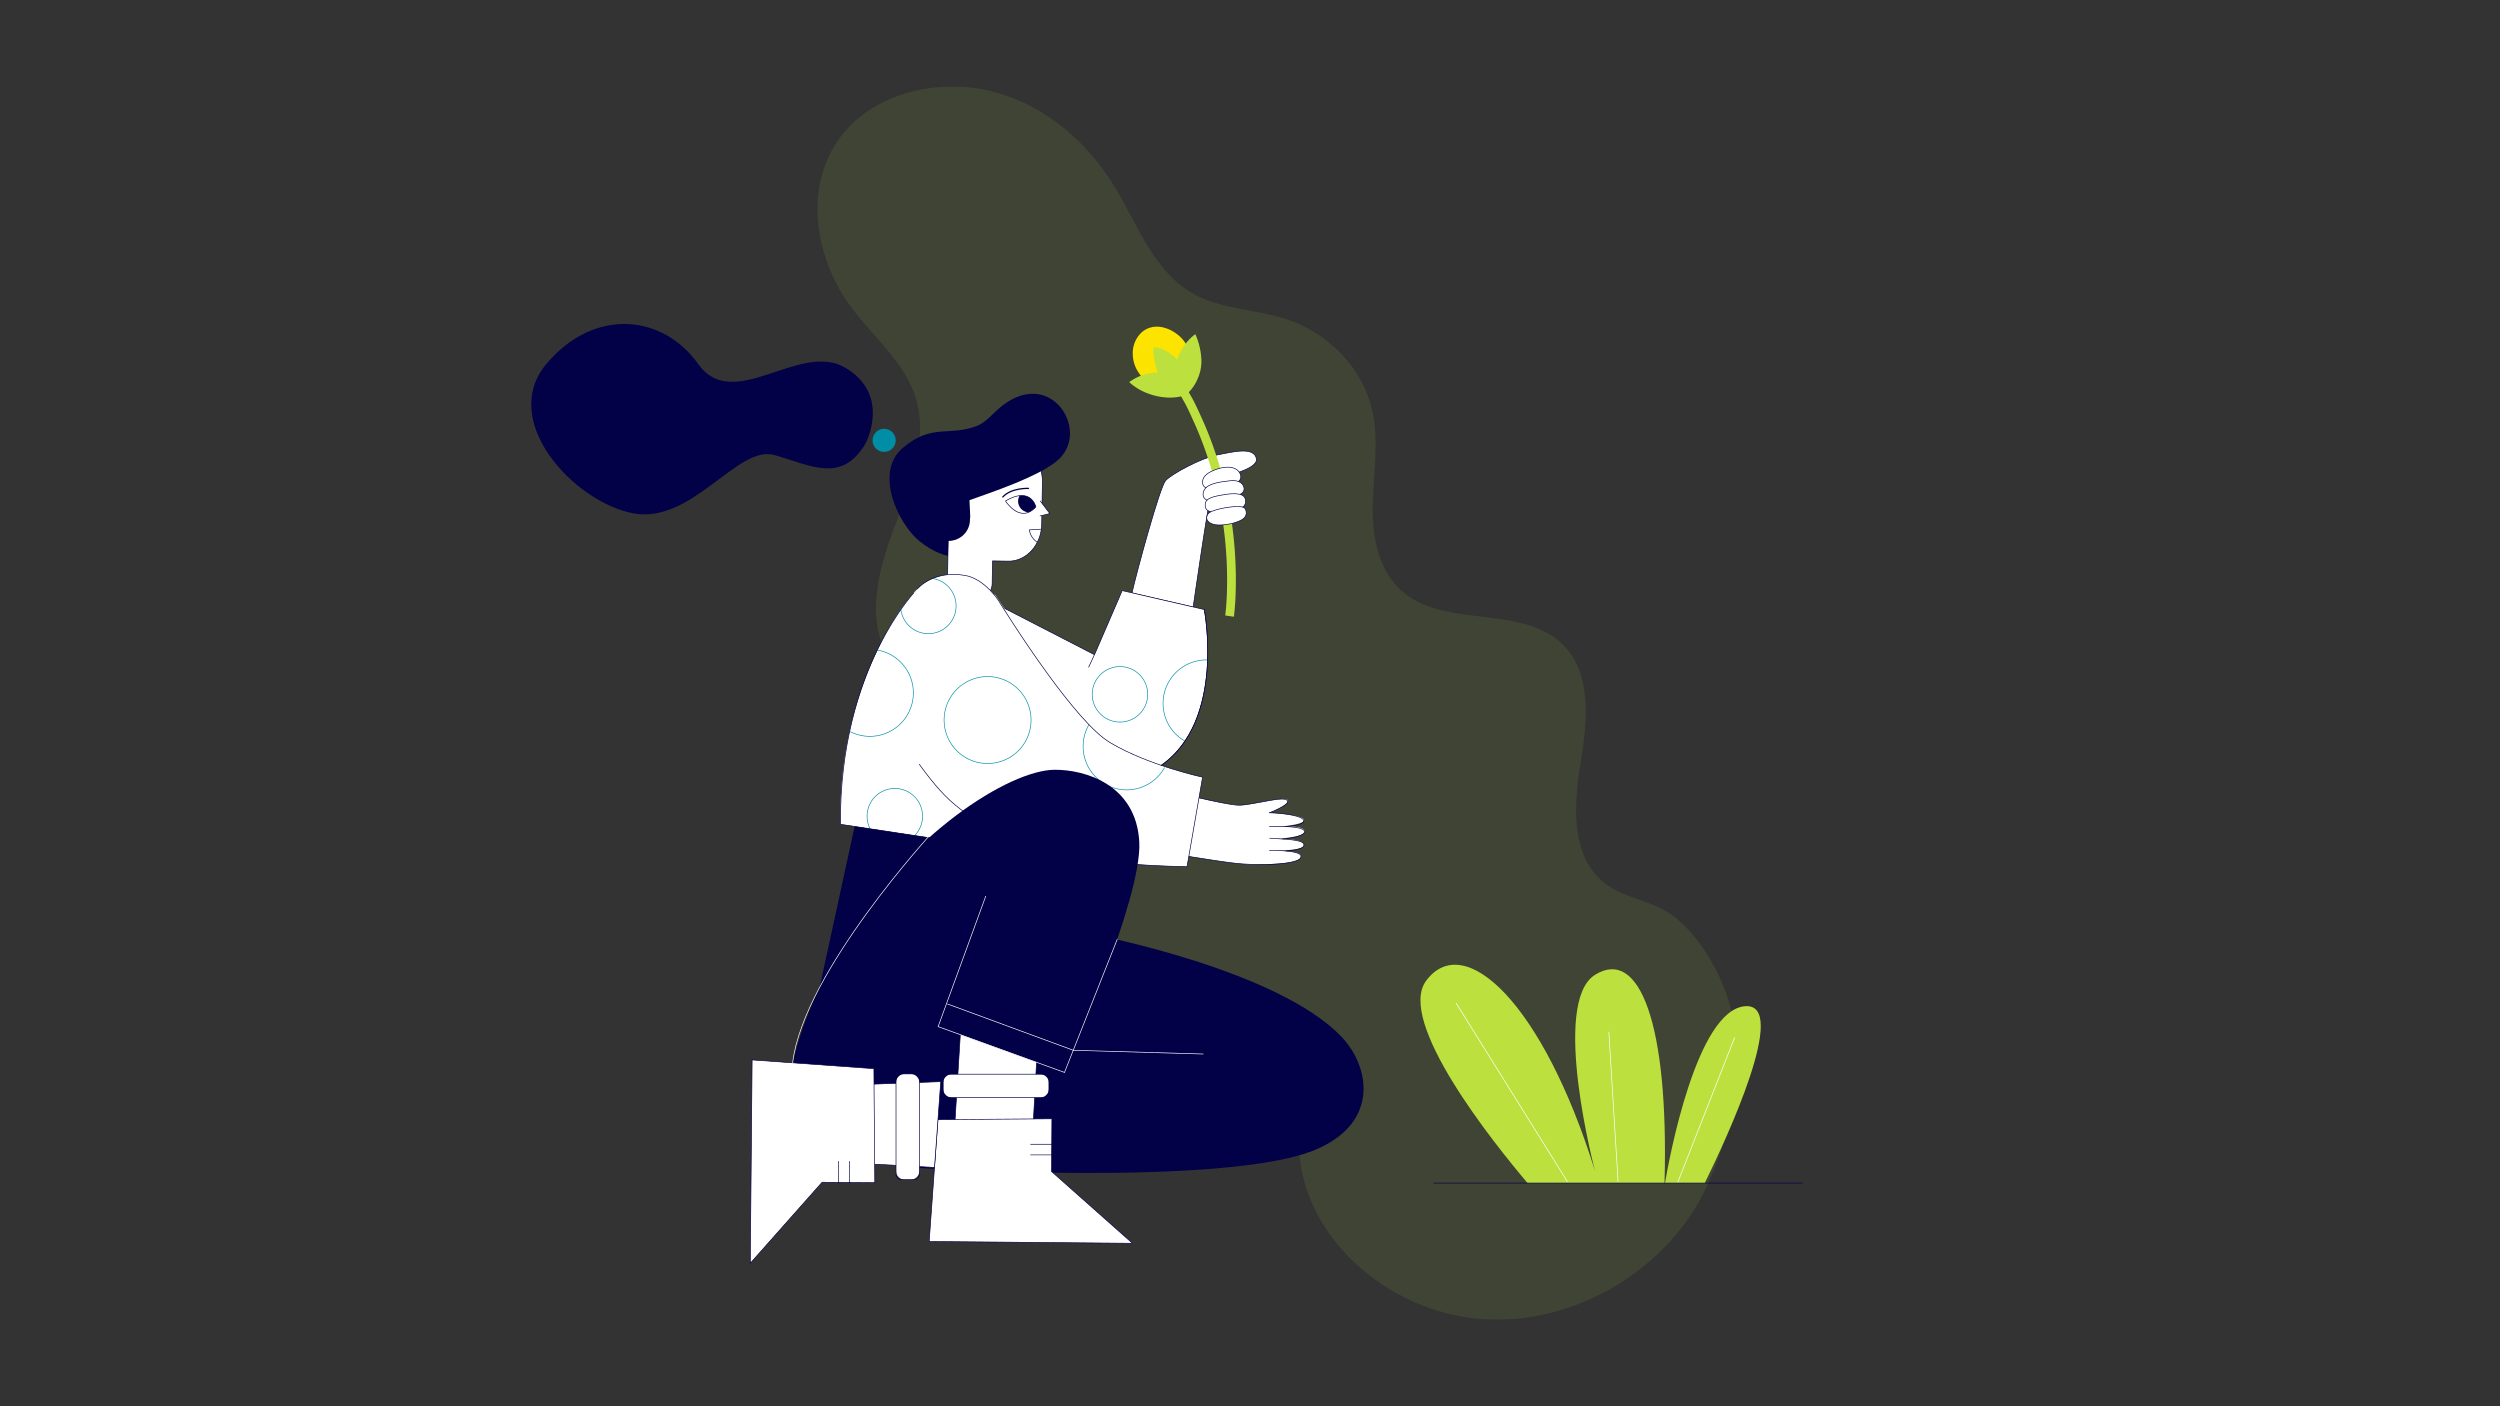 <svg xmlns="http://www.w3.org/2000/svg" xmlns:xlink="http://www.w3.org/1999/xlink" width="1920" height="1080" viewBox="0 0 1920 1080"><rect x="0" y="0" width="1920" height="1080" fill="#333333" stroke="none"/><defs><clipPath id="clip-path"><rect id="Rettangolo_2647" data-name="Rettangolo 2647" width="976.772" height="946.992" fill="none"></rect></clipPath><clipPath id="clip-path-3"><rect id="Rettangolo_2642" data-name="Rettangolo 2642" width="705.093" height="946.992" fill="none"></rect></clipPath><clipPath id="clip-path-4"><path id="Tracciato_1991" data-name="Tracciato 1991" d="M226.984,199.892s11.092,17.939,23.351,4.583c0,0-1.935-8.75-10.853-8.751-3.193,0-7.281,1.122-12.5,4.169" transform="translate(-226.984 -195.723)" fill="none"></path></clipPath><clipPath id="clip-Tavola_da_disegno_5"><rect width="1920" height="1080"></rect></clipPath></defs><g id="Tavola_da_disegno_5" data-name="Tavola da disegno &#x2013; 5" clip-path="url(#clip-Tavola_da_disegno_5)"><g id="Raggruppa_432" data-name="Raggruppa 432" transform="translate(408 66.504)"><g id="Raggruppa_378" data-name="Raggruppa 378" clip-path="url(#clip-path)"><g id="Raggruppa_373" data-name="Raggruppa 373"><g id="Raggruppa_372" data-name="Raggruppa 372" clip-path="url(#clip-path)"><g id="Raggruppa_371" data-name="Raggruppa 371" transform="translate(219.864)" opacity="0.1"><g id="Raggruppa_370" data-name="Raggruppa 370"><g id="Raggruppa_369" data-name="Raggruppa 369" clip-path="url(#clip-path-3)"><path id="Tracciato_1946" data-name="Tracciato 1946" d="M822.552,838.569c13.039-28.882,22.746-67.614,18.594-115.361-2.7-31.032-26.7-77-55.893-91.812-12.931-6.559-28.113-9.164-40.131-17.06-29.513-19.388-27.878-60.1-22.273-93.648s9.914-73.384-17.226-95.54c-31.037-25.337-84.544-10.834-116.595-35.063-20.434-15.445-25.986-42.384-25.67-67.069s5.1-49.741-.2-73.841c-7.058-32.112-33.017-59.776-66.239-70.592-22.547-7.341-47.92-7.419-68.787-18.143-32.314-16.605-44.51-53.008-62.587-82.926-20.216-33.458-51.991-62.1-91.668-73.084s-87.3-1.528-114.3,28.307c-34.605,38.227-26.329,97.77,4.177,137.9,16.617,21.86,39.26,40.659,47.973,66.255,11.174,32.821-3.129,68.245-15.506,101.069s-22.6,70.579-4.57,100.559c30.113,50.072,121.36,49.741,141.975,103.924,16.017,42.1-22.486,93.566,1.529,132.138,30.921,49.667,129.489,23.792,161.211,73.015,13.573,21.063,8.743,47.862,10.791,72.492,5.618,67.589,72.2,123.782,145.12,126.772S796.8,902.505,822.552,838.569" transform="translate(-137.025 0)" fill="#bce13e"></path></g></g></g><path id="Tracciato_1947" data-name="Tracciato 1947" d="M507.863,587.983C481.911,557.35,406.682,463.62,430.049,432.5c29.291-39.015,89.587,17.318,129.633,146.252,0,0-34.294-129.319,0-150.7,34.066-21.239,56.759,37.275,53.372,159.935Z" transform="translate(257.302 254.107)" fill="#bce13e"></path><path id="Tracciato_1948" data-name="Tracciato 1948" d="M542.648,576.006c3.134-18.321,24.274-133.309,61.73-135.836,33.914-2.286-14.192,101.233-31.186,135.836Z" transform="translate(328.059 266.083)" fill="#bce13e"></path><line id="Linea_362" data-name="Linea 362" x1="7.052" y1="114.849" transform="translate(827.611 726.127)" fill="none" stroke="#fff" stroke-linecap="round" stroke-linejoin="round" stroke-width="0.5"></line><line id="Linea_363" data-name="Linea 363" x2="85.377" y2="136.998" transform="translate(710.369 703.977)" fill="none" stroke="#fff" stroke-linecap="round" stroke-linejoin="round" stroke-width="0.5"></line><line id="Linea_364" data-name="Linea 364" y1="110.942" x2="43.559" transform="translate(880.591 730.432)" fill="none" stroke="#fff" stroke-linecap="round" stroke-linejoin="round" stroke-width="0.5"></line><line id="Linea_365" data-name="Linea 365" x1="283.415" transform="translate(692.956 842.09)" fill="none" stroke="#020046" stroke-linecap="round" stroke-linejoin="round" stroke-width="0.5"></line><path id="Tracciato_1949" data-name="Tracciato 1949" d="M304.625,335.887S356.086,350.1,367.8,348.756s33.139-7.179,34.183-3.588-14.013,9.478-14.013,9.478,25.2,1.26,26.477,5.3-20.03,5.423-20.03,5.423,19.956-1.627,20.521,3.313-20.833,5.821-20.833,5.821,20.03-.186,20.375,4.695-21.469,4.242-21.469,4.242,19.494.252,19.227,4.435-9.247,6.169-35.433,6.481c-8.533.1-20.379-1.494-31.245-3.14-21.782-3.3-43.727-7.464-49.187-7.756-1-.053.521-1.418,1.914-10.15,2.522-15.814,6.343-37.426,6.343-37.426" transform="translate(178.975 203.061)" fill="#fff"></path><path id="Tracciato_1950" data-name="Tracciato 1950" d="M387.848,354.645s14.3-5.539,13.968-8.6-8.239-1.852-14.988-.6-18.109,3.511-23.036,3.4c-10.558-.237-59.97-12.96-59.285-12.96l-8.259,47.577s52.668,8.652,66.034,10.048c13.568,1.417,33.53,1.208,42.408-.947,4.44-1.077,7.665-2.15,7.357-4.721-.56-4.65-24.136-4.336-24.136-4.336" transform="translate(179.097 203.06)" fill="none" stroke="#020046" stroke-linecap="round" stroke-linejoin="round" stroke-width="0.5"></path><path id="Tracciato_1951" data-name="Tracciato 1951" d="M365.777,369.559s13.376-.549,13.929-4.316-8.249-4.5-26.215-5.492" transform="translate(213.703 217.487)" fill="none" stroke="#020046" stroke-linecap="round" stroke-linejoin="round" stroke-width="0.5"></path><path id="Tracciato_1952" data-name="Tracciato 1952" d="M363.442,363.761s16.216-1.205,16.777-5.412-16.143-4.522-26.884-4.087" transform="translate(213.609 214.081)" fill="none" stroke="#020046" stroke-linecap="round" stroke-linejoin="round" stroke-width="0.5"></path><path id="Tracciato_1953" data-name="Tracciato 1953" d="M365.354,358.152s14.354-.6,14.314-4.308c-.043-4.042-16.817-6.091-26.334-6.266" transform="translate(213.609 210.129)" fill="none" stroke="#020046" stroke-linecap="round" stroke-linejoin="round" stroke-width="0.5"></path><path id="Tracciato_1954" data-name="Tracciato 1954" d="M295.618,478.408l26.446-72.3S462.078,432.978,510.7,484.465c21.538,22.806,28.986,65.135-19.166,86.063C423.391,600.147,184.882,584.9,184.882,584.9l8.965-117.84Z" transform="translate(111.771 245.514)" fill="#020046"></path><path id="Tracciato_1955" data-name="Tracciato 1955" d="M247.294,171.254l-20.888-.329c-13.886-.22-25.451,12.536-25.7,28.348l-.51,32.378c-.014.911.018,1.813.079,2.705a12.874,12.874,0,0,0-.4,2.96l-.311,19.71-.018,1.1-.31,19.71a13.044,13.044,0,0,0,12.8,13.21l8.286.13a13.044,13.044,0,0,0,13.209-12.8l.276-17.443,12.077.191c13.886.218,25.453-12.538,25.7-28.348l.512-32.378c.249-15.811-10.909-28.925-24.8-29.145" transform="translate(120.444 103.331)" fill="#fff"></path><path id="Tracciato_1956" data-name="Tracciato 1956" d="M247.294,171.254l-20.888-.329c-13.886-.22-25.451,12.536-25.7,28.348l-.51,32.378c-.014.911.018,1.813.079,2.705a12.874,12.874,0,0,0-.4,2.96l-.311,19.71-.018,1.1-.31,19.71a13.044,13.044,0,0,0,12.8,13.21l8.286.13a13.044,13.044,0,0,0,13.209-12.8l.276-17.443,12.077.191c13.886.218,25.453-12.538,25.7-28.348l.512-32.378C272.338,184.588,261.18,171.474,247.294,171.254Z" transform="translate(120.444 103.331)" fill="none" stroke="#020046" stroke-linecap="round" stroke-linejoin="round" stroke-width="0.5"></path><path id="Tracciato_1957" data-name="Tracciato 1957" d="M247.6,211.834l-9.17.549a13.294,13.294,0,0,0,5.953,9.366" transform="translate(144.142 128.064)" fill="none" stroke="#020046" stroke-linecap="round" stroke-linejoin="round" stroke-width="0.5"></path><path id="Tracciato_1958" data-name="Tracciato 1958" d="M181.69,188.577c22.759-19.208,35.8-8.313,57.668-17.178,6.338-2.569,12.583-10.486,18.894-15.352,37.21-28.7,66.629,18.277,43.783,40.767-13.464,13.252-53.931,26.429-69.142,31.939l.618,13.653-7.87-9.993-8.591,8.6-.717,30.459s-10.1-1.632-21.886-11.275c-16.756-13.711-34.793-53.022-12.756-71.622" transform="translate(103.668 88.885)" fill="#020046"></path><path id="Tracciato_1959" data-name="Tracciato 1959" d="M189.834,213.99a16.172,16.172,0,1,0,15.45-16.737,16.106,16.106,0,0,0-15.45,16.737" transform="translate(114.755 119.24)" fill="#020046"></path><path id="Tracciato_1960" data-name="Tracciato 1960" d="M209.414,211.878s.231-10.916-10.893-9.213" transform="translate(120.016 122.412)" fill="#020046"></path><path id="Tracciato_1961" data-name="Tracciato 1961" d="M222.146,212.565A16.172,16.172,0,1,0,206.7,229.3a16.293,16.293,0,0,0,4.408-.807" transform="translate(114.755 119.24)" fill="#020046"></path><path id="Tracciato_1962" data-name="Tracciato 1962" d="M256.733,205.37s19.962-37.014-15.465-58.1c-35.031-20.845-86.017,35.3-113.124-2.944S48.162,100.8,11.622,144.312,32.34,249.94,77.853,258.945s80.539-53,109.085-44.651,51.753,21.721,69.795-8.923" transform="translate(0 68.695)" fill="#020046"></path><path id="Tracciato_1963" data-name="Tracciato 1963" d="M164.444,176.866a8.864,8.864,0,1,0,3.605-12.005,8.863,8.863,0,0,0-3.605,12.005" transform="translate(98.773 99.025)" fill="#008da6"></path><path id="Tracciato_1964" data-name="Tracciato 1964" d="M337.077,224.024,332.5,272.989l-44.982-9.637,10.844-45.492Z" transform="translate(173.822 131.707)" fill="#fff"></path><path id="Tracciato_1965" data-name="Tracciato 1965" d="M337.077,224.024,332.5,272.989l-44.982-9.637,10.844-45.492Z" transform="translate(173.822 131.707)" fill="none" stroke="#020046" stroke-linecap="round" stroke-linejoin="round" stroke-width="0.5"></path><path id="Tracciato_1966" data-name="Tracciato 1966" d="M361.414,193.075s23.04-5.24,21.689-12.673c-1.72-9.465-17.5-5.447-30.111-2.978s-35.279,14.831-39.666,19.749-21.918,69.092-25.787,86.261l46.967,10.853s11.821-82.424,13.671-85.818,13.238-15.394,13.238-15.394" transform="translate(173.832 105.452)" fill="#fff"></path><path id="Tracciato_1967" data-name="Tracciato 1967" d="M361.414,193.075s23.04-5.24,21.689-12.673c-1.72-9.465-17.5-5.447-30.111-2.978s-35.279,14.831-39.666,19.749-21.918,69.092-25.787,86.261l46.967,10.853s11.821-82.424,13.671-85.818S361.414,193.075,361.414,193.075Z" transform="translate(173.832 105.452)" fill="none" stroke="#020046" stroke-linecap="round" stroke-linejoin="round" stroke-width="0.5"></path><path id="Tracciato_1968" data-name="Tracciato 1968" d="M213.152,268.859l13.416-20.886,82.472,42.474.627-1.356,20.686-47.859L393.4,255.779s18.374,94.057-41.3,124.645-121.509,5.6-139.909-13.371.958-98.194.958-98.194" transform="translate(123.485 145.837)" fill="#fff"></path><path id="Tracciato_1969" data-name="Tracciato 1969" d="M304.6,300.04l5.069-10.948,20.684-47.859L393.4,255.78s18.372,94.057-41.3,124.645-121.509,5.6-139.907-13.371.958-98.194.958-98.194l13.416-20.888,82.472,42.476" transform="translate(123.485 145.838)" fill="none" stroke="#020046" stroke-linecap="round" stroke-linejoin="round" stroke-width="0.5"></path><path id="Tracciato_1970" data-name="Tracciato 1970" d="M148.021,425.374c-1.388-66.7,19.312-119.034,36.677-149.658,11.769-20.755,22.284-31.024,22.284-31.024l3.69-3.45,5.077-3.1s8.779-4.382,16.192-4.591a56.556,56.556,0,0,1,20.421,3.806c2.636,1.131,9.459,7.14,9.459,7.14a15.465,15.465,0,0,1,3.771,4.037l1.478.828,39.576,60.07c17.353,23.4,36,45.824,48.531,53.268,29.639,17.6,70.964,26.477,70.964,26.477L414.2,457.85s-65.779-.106-110.258-12.572l-.858,3.612Z" transform="translate(89.446 141.184)" fill="#fff"></path><path id="Tracciato_1971" data-name="Tracciato 1971" d="M345.787,319.336l6.649.966s.427-2.964.789-7.963c.432-5.022.729-12.18.724-20.771a314.671,314.671,0,0,0-6.413-62.507A290.542,290.542,0,0,0,328.4,169.19c-3.556-7.825-6.481-14.367-9.107-18.655-2.437-4.382-3.832-6.887-3.832-6.887l-5.828,3.344s1.357,2.442,3.735,6.715c2.569,4.177,5.414,10.564,8.886,18.2a283.788,283.788,0,0,1,18.7,58.5,308.155,308.155,0,0,1,6.279,61.17c0,8.39-.286,15.383-.7,20.23-.356,4.881-.74,7.525-.74,7.525" transform="translate(187.187 86.843)" fill="#bce13e"></path><path id="Tracciato_1972" data-name="Tracciato 1972" d="M293.381,151.552a25.285,25.285,0,0,0,14.457,10.391c5.741,1.5,11.392,1.422,16.545-1.593a18.413,18.413,0,0,0,8.926-14.332c.571-6.06-1.284-13.108-5.524-19.389a29.317,29.317,0,0,0-16.795-11.211c-6.009-1.321-11.808-.051-16.2,3.838a21.607,21.607,0,0,0-6.874,15.4,26.3,26.3,0,0,0,5.462,16.894" transform="translate(174.045 69.471)" fill="#fce300"></path><path id="Tracciato_1973" data-name="Tracciato 1973" d="M308.259,148.011a47.667,47.667,0,0,1-2.041-6.678c-.849-3.928-2.068-8.554-1.255-12.905a25.5,25.5,0,0,1,12.5,4.785,48.681,48.681,0,0,1,5.589,4.692,41.362,41.362,0,0,1,8.53-14.526A31.155,31.155,0,0,1,337,118.515a53.622,53.622,0,0,1,4.671,20.832,34.06,34.06,0,0,1-3.5,14.711,31.7,31.7,0,0,1-8.762,11.315,39.442,39.442,0,0,1-14.072,1.773,49.037,49.037,0,0,1-13.735-2.761,43.511,43.511,0,0,1-15.394-9.074,35.591,35.591,0,0,1,6.192-3.7,35.065,35.065,0,0,1,15.861-3.6" transform="translate(173.026 71.648)" fill="#bce13e"></path><path id="Tracciato_1974" data-name="Tracciato 1974" d="M325.766,217.76a6.112,6.112,0,0,1,2.128-1.412l-.356.051c-1.353-.695-4.538-.879-4.2-5.938a4.519,4.519,0,0,1,1.441-3l-.079.014c-2.455-1.2-3.917-3.551-2.413-7.187a6.977,6.977,0,0,1,1.781-2.445l-.279.051a3.989,3.989,0,0,1-2.328-2.832c-.653-3.881,1.072-7.654,9.239-10.818,8.629-3.344,16.033-2.6,18.886,1.958,2.482,3.965-.027,6.4-.72,6.97a6.488,6.488,0,0,1,4.114,4.2c1.186,3.9-2.734,5.589-2.734,5.589l-.356.063c2.073.526,3.67,1.539,4.151,3.35.982,3.687-.648,5.549-1.908,6.437l-.053.008a3.023,3.023,0,0,1,1.576.83,5.768,5.768,0,0,1,.236,6.715c-3.145,4.579-17.708,7.27-23.629,5.8s-7.046-5.154-4.5-8.406" transform="translate(194.266 110.135)" fill="#fff"></path><path id="Tracciato_1975" data-name="Tracciato 1975" d="M348.915,193.08s3.527-2.322.672-6.877-10.255-5.3-18.884-1.958c-8.167,3.166-9.894,6.938-9.239,10.818a3.979,3.979,0,0,0,2.328,2.832" transform="translate(194.266 110.135)" fill="none" stroke="#020046" stroke-linecap="round" stroke-linejoin="round" stroke-width="0.5"></path><path id="Tracciato_1976" data-name="Tracciato 1976" d="M350.119,199.1s3.922-1.693,2.734-5.589-5.454-5.47-10.675-4.773-17.438,1.454-20.017,7.687c-1.5,3.636-.04,5.987,2.415,7.185" transform="translate(194.395 114.003)" fill="none" stroke="#020046" stroke-linecap="round" stroke-linejoin="round" stroke-width="0.5"></path><path id="Tracciato_1977" data-name="Tracciato 1977" d="M351.39,205.143c1.258-.886,2.888-2.749,1.908-6.437-1.457-5.475-13.013-3.75-17.652-2.867s-12.706,1.89-13.05,6.948,2.843,5.247,4.194,5.94" transform="translate(195.011 117.808)" fill="none" stroke="#020046" stroke-linecap="round" stroke-linejoin="round" stroke-width="0.5"></path><path id="Tracciato_1978" data-name="Tracciato 1978" d="M352.708,208.98a5.77,5.77,0,0,0-.236-6.717c-2.612-3.321-25.2.671-27.892,4.106-2.546,3.252-1.42,6.932,4.5,8.406S349.563,213.56,352.708,208.98Z" transform="translate(195.451 121.525)" fill="none" stroke="#020046" stroke-linecap="round" stroke-linejoin="round" stroke-width="0.5"></path><path id="Tracciato_1979" data-name="Tracciato 1979" d="M197.2,372.215a21.3,21.3,0,1,0-34.328-5.685" transform="translate(97.171 203.091)" fill="none" stroke="#008da6" stroke-miterlimit="10" stroke-width="0.5"></path><path id="Tracciato_1980" data-name="Tracciato 1980" d="M201.6,331.594a33.386,33.386,0,1,0,13.578-45.219A33.384,33.384,0,0,0,201.6,331.594Z" transform="translate(119.462 170.714)" fill="none" stroke="#008da6" stroke-miterlimit="10" stroke-width="0.5"></path><path id="Tracciato_1981" data-name="Tracciato 1981" d="M268.669,305.356A33.391,33.391,0,1,0,326.7,338.4" transform="translate(159.691 184.603)" fill="none" stroke="#008da6" stroke-miterlimit="10" stroke-width="0.5"></path><path id="Tracciato_1982" data-name="Tracciato 1982" d="M152.375,332.119a33.388,33.388,0,1,0,21.255-62.432" transform="translate(92.118 163.04)" fill="none" stroke="#008da6" stroke-miterlimit="10" stroke-width="0.5"></path><path id="Tracciato_1983" data-name="Tracciato 1983" d="M235.893,361.352a21.3,21.3,0,1,0,8.663-28.851A21.3,21.3,0,0,0,235.893,361.352Z" transform="translate(141.069 199.474)" fill="none" stroke="#008da6" stroke-miterlimit="10" stroke-width="0.5"></path><path id="Tracciato_1984" data-name="Tracciato 1984" d="M176.856,258.493a21.3,21.3,0,1,0,24.739-23.008" transform="translate(106.919 142.363)" fill="none" stroke="#008da6" stroke-miterlimit="10" stroke-width="0.5"></path><path id="Tracciato_1985" data-name="Tracciato 1985" d="M208.585,379.377c23.316,31.988,35,39.748,76.176,59.057,41.189,19.317,129.42,19.444,129.42,19.444L426.12,389.2s-41.324-8.873-70.964-26.477c-13.316-7.909-31.935-30.679-48.4-53.359-20.188-27.8-37.145-55.468-37.145-55.468s-10.7-17-25.9-19.622c-25-4.31-36.746,10.444-36.746,10.444S147.09,304.785,148,425.4l155.064,23.516.788-3.313" transform="translate(89.467 141.155)" fill="none" stroke="#020046" stroke-linecap="round" stroke-linejoin="round" stroke-width="0.5"></path><path id="Tracciato_1986" data-name="Tracciato 1986" d="M269.6,305.63A21.3,21.3,0,1,0,283.1,278.7,21.3,21.3,0,0,0,269.6,305.63Z" transform="translate(162.327 167.826)" fill="none" stroke="#008da6" stroke-miterlimit="10" stroke-width="0.5"></path><path id="Tracciato_1987" data-name="Tracciato 1987" d="M336.624,274.423a33.394,33.394,0,0,0-17.538,62.292" transform="translate(182.817 165.896)" fill="none" stroke="#008da6" stroke-miterlimit="10" stroke-width="0.5"></path><path id="Tracciato_1988" data-name="Tracciato 1988" d="M334.585,250.3s16.609,85.022-33.039,119.683" transform="translate(182.3 151.318)" fill="none" stroke="#020046" stroke-linecap="round" stroke-linejoin="round" stroke-width="0.5"></path><path id="Tracciato_1989" data-name="Tracciato 1989" d="M250.336,204.474s-3.572-16.139-23.351-4.583C226.985,199.891,238.077,217.83,250.336,204.474Z" transform="translate(137.224 118.325)" fill="none" stroke="#020046" stroke-linecap="round" stroke-linejoin="round" stroke-width="0.5"></path></g></g><g id="Raggruppa_375" data-name="Raggruppa 375" transform="translate(364.207 314.048)"><g id="Raggruppa_374" data-name="Raggruppa 374" clip-path="url(#clip-path-4)"><path id="Tracciato_1990" data-name="Tracciato 1990" d="M233.112,202.818a8.532,8.532,0,1,0,7.315-9.6,8.531,8.531,0,0,0-7.315,9.6" transform="translate(-223.326 -197.282)" fill="#020046"></path></g></g><g id="Raggruppa_377" data-name="Raggruppa 377"><g id="Raggruppa_376" data-name="Raggruppa 376" clip-path="url(#clip-path)"><path id="Tracciato_1992" data-name="Tracciato 1992" d="M245.384,192.326s-13.056-.632-19.669,6.553" transform="translate(136.456 116.263)" fill="none" stroke="#020046" stroke-linecap="round" stroke-linejoin="round" stroke-width="1"></path><path id="Tracciato_1993" data-name="Tracciato 1993" d="M243.531,209.8l7.506-1.77-7.325-9.674" transform="translate(147.227 119.915)" fill="#fff"></path><path id="Tracciato_1994" data-name="Tracciato 1994" d="M243.531,209.8l7.506-1.77-7.325-9.674" transform="translate(147.227 119.915)" fill="none" stroke="#020046" stroke-linecap="round" stroke-linejoin="round" stroke-width="0.5"></path><path id="Tracciato_1995" data-name="Tracciato 1995" d="M267.69,444.962l-4.74,87.14-60.589,6.051,5.791-94.056Z" transform="translate(122.338 268.48)" fill="#fff"></path><path id="Tracciato_1996" data-name="Tracciato 1996" d="M267.69,444.962l-4.74,87.14-60.589,6.051,5.791-94.056Z" transform="translate(122.338 268.48)" fill="none" stroke="#020046" stroke-miterlimit="10" stroke-width="0.5"></path><path id="Tracciato_1997" data-name="Tracciato 1997" d="M346.612,589.674l-156.144-1.4,6.707-93.544,87.549-.687-.3,40.467Z" transform="translate(115.148 298.677)" fill="#fff"></path><path id="Tracciato_1998" data-name="Tracciato 1998" d="M346.612,589.674l-156.144-1.4,6.707-93.544,87.549-.687-.3,40.467Z" transform="translate(115.148 298.677)" fill="none" stroke="#020046" stroke-linecap="round" stroke-linejoin="round" stroke-width="0.5"></path><line id="Linea_366" data-name="Linea 366" x1="16.7" transform="translate(383.494 820.461)" fill="none" stroke="#020046" stroke-linecap="round" stroke-linejoin="round" stroke-width="0.5"></line><line id="Linea_367" data-name="Linea 367" x1="16.7" transform="translate(383.494 812.298)" fill="none" stroke="#020046" stroke-linecap="round" stroke-linejoin="round" stroke-width="0.5"></line><path id="Tracciato_1999" data-name="Tracciato 1999" d="M271.527,490.663H204.011a6.853,6.853,0,0,1-6.853-6.855v-4.254a6.853,6.853,0,0,1,6.853-6.853h67.516a6.854,6.854,0,0,1,6.853,6.853v4.254a6.854,6.854,0,0,1-6.853,6.855" transform="translate(119.192 285.773)" fill="#fff"></path><path id="Rettangolo_2644" data-name="Rettangolo 2644" d="M4.272,0H76.95a4.272,4.272,0,0,1,4.272,4.272V13.69a4.271,4.271,0,0,1-4.271,4.271H4.271A4.271,4.271,0,0,1,0,13.69V4.272A4.272,4.272,0,0,1,4.272,0Z" transform="translate(316.351 758.475)" fill="none" stroke="#020046" stroke-linecap="round" stroke-linejoin="round" stroke-width="0.5"></path><path id="Tracciato_2000" data-name="Tracciato 2000" d="M195.161,607.536c-39.356,9.523-79.656,54.378-72.33-30.371,2.763-31.947,18.55-77.408,44.39-120.335,48.164-80.017,126.017-129.5,160.8-129.829,23.688-.225,62.894,11.458,65.22,55.485s-57.457,176.95-57.457,176.95l-97.043-35.172,23.781-62.953s-32.134,137.7-67.362,146.224" transform="translate(73.733 197.687)" fill="#020046"></path><line id="Linea_368" data-name="Linea 368" x1="36.56" y2="100.153" transform="translate(312.476 621.799)" fill="none" stroke="#fff" stroke-linecap="round" stroke-linejoin="round" stroke-width="0.5"></line><line id="Linea_369" data-name="Linea 369" x2="96.535" y2="35.536" transform="translate(319.728 704.572)" fill="none" stroke="#fff" stroke-linecap="round" stroke-linejoin="round" stroke-width="0.5"></line><line id="Linea_370" data-name="Linea 370" y1="102.152" x2="40.483" transform="translate(409.518 654.972)" fill="none" stroke="#fff" stroke-linecap="round" stroke-linejoin="round" stroke-width="0.5"></line><line id="Linea_371" data-name="Linea 371" x1="97.043" y1="35.172" transform="translate(312.475 721.952)" fill="none" stroke="#fff" stroke-linecap="round" stroke-linejoin="round" stroke-width="0.5"></line><path id="Tracciato_2001" data-name="Tracciato 2001" d="M215.522,542.2l-53.7-2.922-6.051-60.589,64.548-2.439Z" transform="translate(94.17 287.915)" fill="#fff"></path><path id="Tracciato_2002" data-name="Tracciato 2002" d="M215.522,542.2l-53.7-2.922-6.051-60.589,64.548-2.439Z" transform="translate(94.17 287.915)" fill="none" stroke="#020046" stroke-miterlimit="10" stroke-width="0.5"></path><path id="Tracciato_2003" data-name="Tracciato 2003" d="M104.839,622.018l1.4-156.144,93.544,6.709.687,87.549L160,559.83Z" transform="translate(63.381 281.645)" fill="#fff"></path><path id="Tracciato_2004" data-name="Tracciato 2004" d="M104.839,622.018l1.4-156.144,93.544,6.709.687,87.549L160,559.83Z" transform="translate(63.381 281.645)" fill="none" stroke="#020046" stroke-linecap="round" stroke-linejoin="round" stroke-width="0.5"></path><line id="Linea_372" data-name="Linea 372" y1="16.7" transform="translate(236.111 825.396)" fill="none" stroke="#020046" stroke-linecap="round" stroke-linejoin="round" stroke-width="0.5"></line><line id="Linea_373" data-name="Linea 373" y1="16.7" transform="translate(244.274 825.396)" fill="none" stroke="#020046" stroke-linecap="round" stroke-linejoin="round" stroke-width="0.5"></line><path id="Tracciato_2005" data-name="Tracciato 2005" d="M174.588,546.932V479.417a6.854,6.854,0,0,1,6.855-6.853H185.7a6.855,6.855,0,0,1,6.855,6.855l0,67.513a6.854,6.854,0,0,1-6.853,6.855h-4.254a6.854,6.854,0,0,1-6.855-6.855" transform="translate(105.547 285.689)" fill="#fff"></path><path id="Rettangolo_2645" data-name="Rettangolo 2645" d="M4.272,0h9.419a4.271,4.271,0,0,1,4.271,4.271V76.95a4.272,4.272,0,0,1-4.272,4.272H4.272A4.272,4.272,0,0,1,0,76.95V4.272A4.272,4.272,0,0,1,4.272,0Z" transform="translate(280.136 758.254)" fill="none" stroke="#020046" stroke-linecap="round" stroke-linejoin="round" stroke-width="0.5"></path><line id="Linea_374" data-name="Linea 374" x2="99.734" y2="2.874" transform="translate(416.262 740.108)" fill="none" stroke="#fff" stroke-linecap="round" stroke-linejoin="round" stroke-width="0.5"></line><path id="Tracciato_2006" data-name="Tracciato 2006" d="M138.165,476.7l26.677-122.581,70.167,10.643-88.964,124.86Z" transform="translate(83.528 214.086)" fill="#020046"></path><path id="Tracciato_2007" data-name="Tracciato 2007" d="M233.079,356.509S133.345,464.383,125.12,534.224" transform="translate(75.641 215.528)" fill="none" stroke="#fff" stroke-linecap="round" stroke-linejoin="round" stroke-width="0.5"></path></g></g></g></g></g></svg>